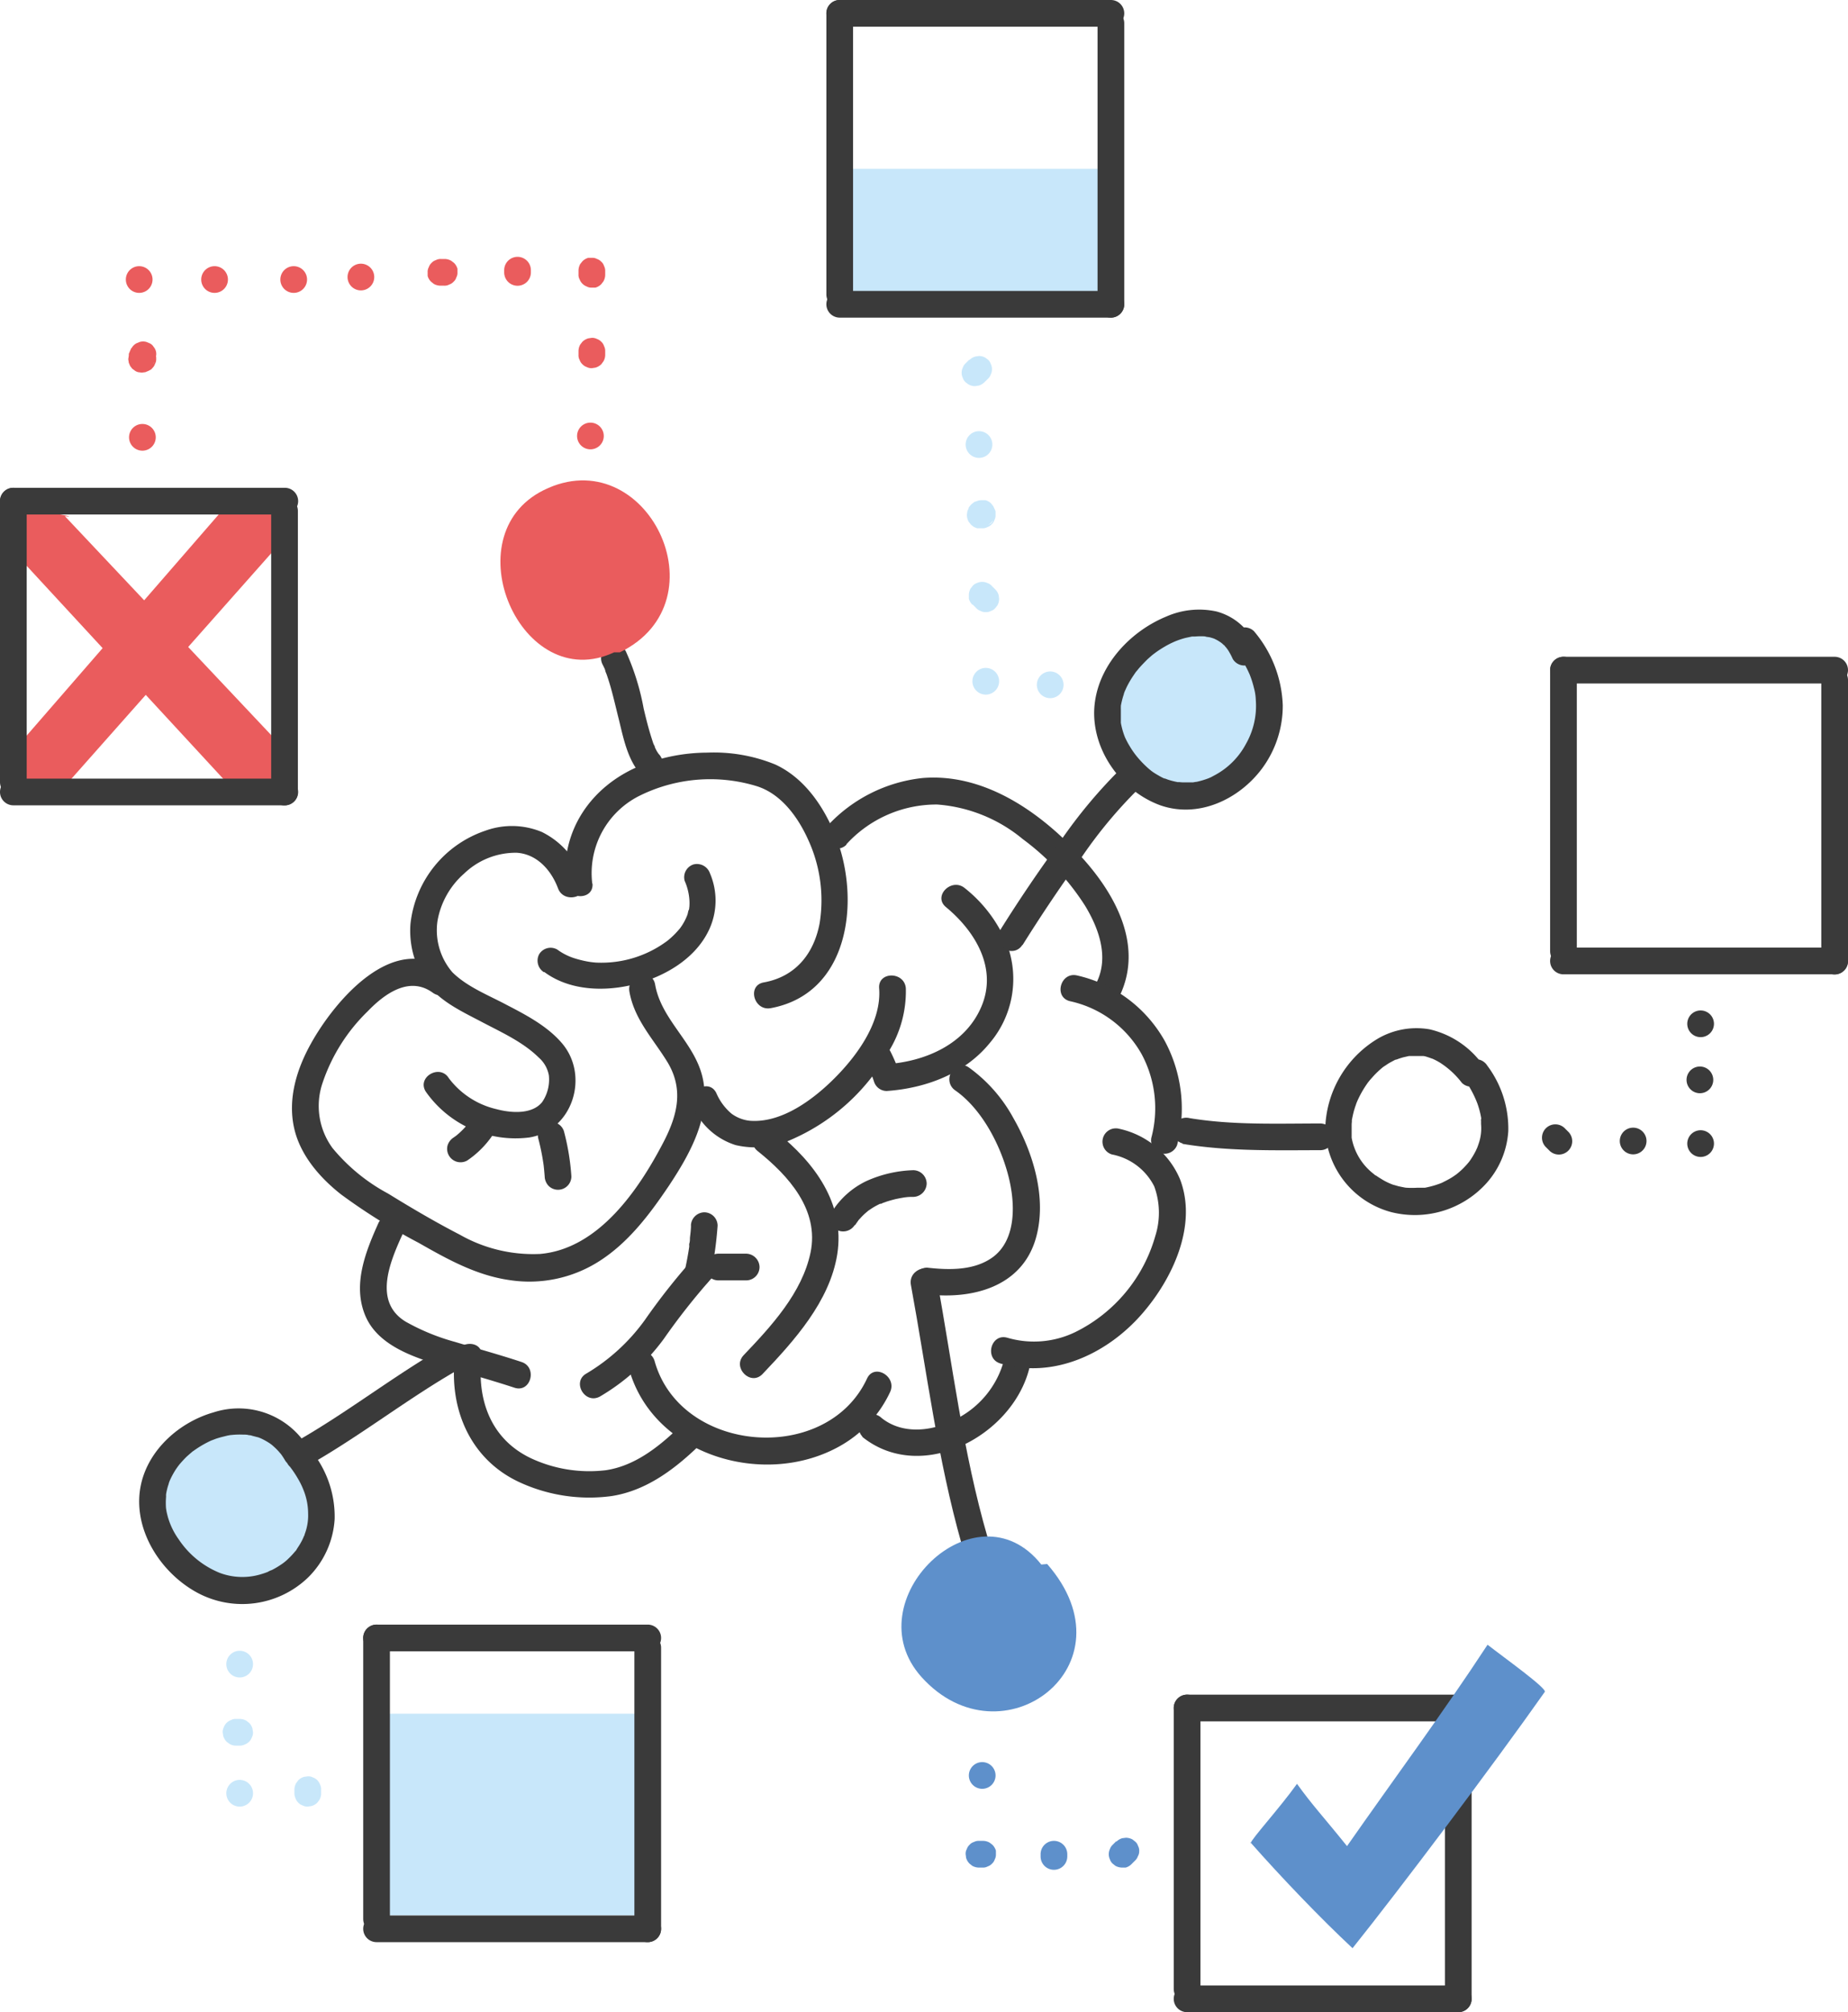 <svg xmlns="http://www.w3.org/2000/svg" viewBox="0 0 207.64 226.1"><defs><style>.cls-1{fill:#ea5c5d;}.cls-2{fill:#c8e7fa;}.cls-3{fill:#3a3a3a;}.cls-4{fill:#5e90cb;}</style></defs><g id="Layer_2" data-name="Layer 2"><g id="real_time_ranking" data-name="real time ranking"><path class="cls-1" d="M2.22,83.55,25.38,56.88h7.36l-1,3.86L7.49,88.11l-5.62.35S2.22,81.12,2.22,83.55Z"/><path class="cls-1" d="M7.29,58,31.51,83.7l.09,4.48L27,89.59,2.23,62.75l.21-5.62S9.72,58.22,7.29,58Z"/><rect class="cls-2" x="43.62" y="192.56" width="28.3" height="22.64"/><rect class="cls-2" x="94.56" y="18.97" width="30.42" height="14.86"/><path class="cls-2" d="M139.83,73.3c-3.85-8.89-20.24,1.84-14.05,11.48,7.69,12,23.16-1.52,14.05-12.79"/><path class="cls-2" d="M33.3,163.39c-5.39-9.21-22.24.86-13.91,11.25S42,174,33.69,163.78"/><path class="cls-3" d="M65.59,99a9.22,9.22,0,0,0-4.7-5.51,8.75,8.75,0,0,0-6.35-.15,12.48,12.48,0,0,0-8.42,10.47,10.21,10.21,0,0,0,2.18,7.12c1.5,1.77,3.82,2.84,5.83,3.9,2.18,1.15,4.62,2.24,6.4,4a3.47,3.47,0,0,1,1.14,2,4.48,4.48,0,0,1-.75,3c-1.08,1.36-3.35,1.28-5.14.8a9.32,9.32,0,0,1-5.35-3.48c-1-1.63-3.62-.13-2.59,1.51a12.31,12.31,0,0,0,11.65,5.15c4.87-.8,6.77-6.94,3.65-10.59-1.64-1.92-4-3.16-6.24-4.32-2-1.07-4.41-2-6.07-3.65a7.24,7.24,0,0,1-1.67-5.79,9.17,9.17,0,0,1,3-5.31,8.35,8.35,0,0,1,5.9-2.33c2.21.14,3.84,1.87,4.64,4,.67,1.79,3.57,1,2.89-.8Z"/><path class="cls-3" d="M50.15,109c-6-4.35-12.57,3.51-15.2,8.24-1.62,2.9-2.65,6.25-1.89,9.57.69,3,2.86,5.51,5.26,7.4A67.24,67.24,0,0,0,47,139.63c3.25,1.85,6.51,3.68,10.27,4.21a14.57,14.57,0,0,0,9.94-2.05c3.37-2.11,5.8-5.35,8-8.63,2.27-3.44,4.69-7.69,3.75-12-.87-4-4.65-6.51-5.35-10.53-.33-1.9-3.22-1.1-2.89.79.55,3.17,2.74,5.38,4.32,8,1.77,3,1.08,5.85-.43,8.8-2.78,5.38-7.31,12.1-13.92,12.68a16.66,16.66,0,0,1-9-2.15c-2.73-1.41-5.44-3-8.06-4.62A20.84,20.84,0,0,1,37.36,129a8,8,0,0,1-1.14-7.25,20.13,20.13,0,0,1,5.09-8.11c1.92-2,4.7-4,7.32-2.09,1.57,1.13,3.07-1.47,1.52-2.59Z"/><path class="cls-3" d="M61.16,109.22c2.92,2.17,7,2.24,10.41,1.31s6.78-3,8.2-6.28a7.75,7.75,0,0,0,0-6.12,1.55,1.55,0,0,0-1.84-1,1.51,1.51,0,0,0-1,1.85,6.35,6.35,0,0,1,.52,2,5.58,5.58,0,0,1,0,1c0-.24,0,.2-.06.27s-.09.33-.14.5a6.13,6.13,0,0,1-.86,1.58l-.21.24c-.1.12-.21.23-.32.35a10,10,0,0,1-.83.76,12.38,12.38,0,0,1-8.08,2.48A8.81,8.81,0,0,1,65.8,108a12,12,0,0,1-1.18-.3,6.59,6.59,0,0,1-2-1,1.5,1.5,0,0,0-2.05.54,1.54,1.54,0,0,0,.54,2Z"/><path class="cls-3" d="M66.55,99.31a9.71,9.71,0,0,1,5.34-9.91A17.87,17.87,0,0,1,85,88.33c2.78.86,4.68,3.51,5.82,6.06a16.24,16.24,0,0,1,1.27,9.37c-.66,3.46-2.75,6-6.28,6.63-1.9.35-1.1,3.25.8,2.89,8.75-1.63,10.06-11.9,7.41-19-1.29-3.4-3.51-6.81-6.92-8.38a18.22,18.22,0,0,0-7.63-1.33,20.39,20.39,0,0,0-7.63,1.51c-5.4,2.27-8.85,7.23-8.27,13.18.18,1.91,3.18,1.92,3,0Z"/><path class="cls-3" d="M77.85,124.34a7.79,7.79,0,0,0,4.81,4.33,9.79,9.79,0,0,0,6.24-.61,23.07,23.07,0,0,0,10.95-9.91,12.84,12.84,0,0,0,1.93-7.1c-.15-1.91-3.15-1.92-3,0,.28,3.65-2.28,7.31-4.79,9.88s-6.16,5.31-9.78,5a4.22,4.22,0,0,1-2-.78,6.21,6.21,0,0,1-1.72-2.32c-.84-1.74-3.42-.22-2.59,1.52Z"/><path class="cls-3" d="M97.42,119.64a13.61,13.61,0,0,1,.77,1.85,1.5,1.5,0,0,0,1.44,1.1c4.33-.3,8.75-1.92,11.56-5.37a11.12,11.12,0,0,0,2-11,15.49,15.49,0,0,0-4.78-6.42c-1.48-1.23-3.62.88-2.13,2.12,3.29,2.72,5.81,6.86,4,11.16s-6.38,6.2-10.63,6.49l1.45,1.1a18.46,18.46,0,0,0-1.07-2.56,1.51,1.51,0,0,0-2.05-.54,1.53,1.53,0,0,0-.54,2Z"/><path class="cls-3" d="M95.08,94.89a13.69,13.69,0,0,1,10.23-4.49,17,17,0,0,1,9.6,3.88,28.13,28.13,0,0,1,7,7.48c1.53,2.52,2.69,5.69,1.35,8.54-.81,1.73,1.77,3.26,2.59,1.51,2.8-6-1-12.15-5.16-16.39-4.4-4.55-10.37-8.53-17-8A17,17,0,0,0,93,92.77c-1.34,1.39.78,3.51,2.13,2.12Z"/><path class="cls-3" d="M85.13,129.34c3.48,2.78,6.94,6.61,5.94,11.41-.95,4.53-4.42,8.28-7.51,11.52-1.33,1.4.79,3.52,2.12,2.12,3.55-3.73,7.54-8.15,8.39-13.43.91-5.71-2.57-10.35-6.82-13.74-1.5-1.19-3.63.92-2.12,2.12Z"/><path class="cls-3" d="M70.65,153.73c2.69,9.89,15.37,13.57,23.84,8.69a13.53,13.53,0,0,0,5.52-6c.81-1.74-1.78-3.27-2.59-1.52-4.54,9.77-21,8.45-23.88-2a1.5,1.5,0,0,0-2.89.8Z"/><path class="cls-3" d="M96.09,137.65c.11-.17.22-.32.33-.48s0,0,0,0a1.12,1.12,0,0,1,.18-.21,6.55,6.55,0,0,1,.75-.74l.21-.18c.14-.12-.23.16,0,0l.45-.3a8,8,0,0,1,.91-.49l.08,0c-.21.1.08,0,.12-.05l.53-.19c.34-.11.69-.2,1-.28l.5-.1.29-.05c.18,0,.19,0,0,0a5.81,5.81,0,0,1,1.18-.09,1.54,1.54,0,0,0,1.5-1.5,1.52,1.52,0,0,0-1.5-1.5,13.79,13.79,0,0,0-5.25,1.21,9.28,9.28,0,0,0-3.88,3.44,1.52,1.52,0,0,0,.54,2.06,1.54,1.54,0,0,0,2-.54Z"/><path class="cls-3" d="M104.19,145.44c5.1.59,10.64-.85,12.2-6.31,1.28-4.48-.3-9.61-2.54-13.52a17,17,0,0,0-5-5.67c-1.59-1.1-3.09,1.5-1.51,2.59,2.86,2,4.94,5.84,5.89,9.34.89,3.24,1,7.38-1.65,9.37-2.08,1.54-4.93,1.48-7.4,1.2a1.5,1.5,0,0,0-1.5,1.5,1.54,1.54,0,0,0,1.5,1.5Z"/><path class="cls-3" d="M96.87,161.44c6.85,5.54,17.59-.46,18.95-8.49a1.55,1.55,0,0,0-1-1.85,1.52,1.52,0,0,0-1.85,1.05,10.42,10.42,0,0,1-5.71,7.38c-2.59,1.33-5.89,1.67-8.22-.21a1.54,1.54,0,0,0-2.12,0,1.51,1.51,0,0,0,0,2.12Z"/><path class="cls-3" d="M112.41,153.21c5.94,1.77,12-1.09,15.9-5.57,3.41-3.9,6.28-9.95,4.27-15.15a9.64,9.64,0,0,0-6.85-5.66,1.5,1.5,0,0,0-.8,2.89,6.74,6.74,0,0,1,4.76,3.59,8.62,8.62,0,0,1,.12,5.57,17.29,17.29,0,0,1-8.93,10.77,10.64,10.64,0,0,1-7.68.67c-1.85-.55-2.64,2.34-.79,2.89Z"/><path class="cls-3" d="M120.23,112.5a12.2,12.2,0,0,1,8.07,6,12.85,12.85,0,0,1,1.06,9.36,1.51,1.51,0,0,0,2.9.8A16.08,16.08,0,0,0,130.89,117a15.12,15.12,0,0,0-9.86-7.39c-1.87-.45-2.68,2.44-.8,2.89Z"/><path class="cls-3" d="M77.64,137.67c0,.48-.07,1-.12,1.42,0,.23,0,.45-.08.67,0,.05-.06.45,0,.17s0,.12,0,.17c-.13.89-.3,1.78-.49,2.65a1.54,1.54,0,0,0,1,1.85,1.52,1.52,0,0,0,1.84-1,41.63,41.63,0,0,0,.84-5.88,1.51,1.51,0,0,0-1.5-1.5,1.54,1.54,0,0,0-1.5,1.5Z"/><path class="cls-3" d="M80.71,143.87h3.13a1.5,1.5,0,0,0,1.5-1.5,1.53,1.53,0,0,0-1.5-1.5H80.71a1.54,1.54,0,0,0-1.06.44,1.5,1.5,0,0,0,1.06,2.56Z"/><path class="cls-3" d="M60.47,127.89a25.38,25.38,0,0,1,.62,3.1l-.05-.4c.07.53.12,1.07.16,1.6a1.61,1.61,0,0,0,.44,1.06,1.5,1.5,0,0,0,2.56-1.06,26.52,26.52,0,0,0-.84-5.09,1.5,1.5,0,0,0-2.89.79Z"/><path class="cls-3" d="M52.79,126c-.08.12-.18.24-.27.36l.24-.3a9.32,9.32,0,0,1-1.65,1.67l.3-.23-.43.31a1.62,1.62,0,0,0-.69.89,1.51,1.51,0,0,0,2.21,1.7,10.7,10.7,0,0,0,2.88-2.89,1.12,1.12,0,0,0,.18-.56,1,1,0,0,0,0-.6,1.49,1.49,0,0,0-.69-.89,1.45,1.45,0,0,0-1.15-.15l-.36.15a1.55,1.55,0,0,0-.54.54Z"/><path class="cls-3" d="M77.79,141.55a73,73,0,0,0-5.34,6.78,21.82,21.82,0,0,1-6.55,6c-1.69.93-.18,3.52,1.51,2.59a23.85,23.85,0,0,0,7.17-6.47,74.22,74.22,0,0,1,5.33-6.77c1.36-1.38-.76-3.5-2.12-2.12Z"/><path class="cls-3" d="M76.08,160.59c-2.27,2.15-4.87,4.14-8,4.61a15.51,15.51,0,0,1-8.33-1.3c-4.61-2.14-6.2-6.63-5.64-11.46.23-1.92-2.77-1.9-3,0-.68,5.92,1.77,11.65,7.39,14.17a18.69,18.69,0,0,0,10.19,1.5c3.76-.57,6.87-2.84,9.57-5.4,1.4-1.32-.72-3.44-2.13-2.12Z"/><path class="cls-3" d="M42.56,137.34c-1.45,3.22-3,7-1.5,10.53s5.92,4.79,9.25,5.8c2.5.75,5,1.44,7.49,2.26,1.84.61,2.62-2.29.8-2.89-2.48-.82-5-1.51-7.49-2.26a24.3,24.3,0,0,1-5.51-2.26c-3.64-2.19-1.85-6.57-.45-9.66a1.55,1.55,0,0,0-.53-2.06,1.53,1.53,0,0,0-2.06.54Z"/><path class="cls-3" d="M114.89,106.2q3.12-5,6.6-9.82a51.61,51.61,0,0,1,6.94-8.24c1.43-1.3-.7-3.42-2.13-2.12a55.87,55.87,0,0,0-7.24,8.62q-3.57,4.89-6.76,10c-1,1.64,1.57,3.15,2.59,1.51Z"/><path class="cls-3" d="M141.12,72.55a6.7,6.7,0,0,0-4.43-3.84,9.15,9.15,0,0,0-5.65.57c-3.91,1.61-7.37,5.2-8,9.49-.74,4.94,2.65,10,7.31,11.71,4.28,1.51,8.85-.64,11.44-4.11a11.85,11.85,0,0,0,2.34-7.12,13.59,13.59,0,0,0-3.23-8.32,1.51,1.51,0,0,0-2.12,0,1.53,1.53,0,0,0,0,2.12,12.52,12.52,0,0,1,1.64,2.76,11.06,11.06,0,0,1,.47,1.48,5.78,5.78,0,0,1,.21,1.36A8.63,8.63,0,0,1,140,83.58a8.51,8.51,0,0,1-3.41,3.47l-.52.28-.3.13h0a9.86,9.86,0,0,1-1.31.39c-.1,0-.64.1-.3.06-.21,0-.43,0-.64,0s-.44,0-.65,0-.71-.08-.39,0a8.11,8.11,0,0,1-1.29-.32l-.26-.1c-.42-.15.15.08-.09,0a7.74,7.74,0,0,1-.7-.37c-.22-.12-.42-.25-.63-.39l-.24-.18c.17.13-.09-.08-.13-.11a11.9,11.9,0,0,1-1.23-1.23,9.55,9.55,0,0,1-.86-1.17c-.14-.23-.28-.46-.4-.69s-.1-.19-.14-.28a2.39,2.39,0,0,1-.13-.28c0,.11,0,.11,0,0a8.25,8.25,0,0,1-.39-1.31,2.33,2.33,0,0,1-.05-.28c-.08-.44,0,.3,0-.15,0-.22,0-.45,0-.68s0-.45,0-.67a2.45,2.45,0,0,1,0-.27c0-.44-.06.3,0-.13a9.38,9.38,0,0,1,.33-1.29c0-.1.25-.67.14-.39.07-.17.14-.33.22-.49a11.05,11.05,0,0,1,.76-1.28c.1-.15.2-.3.31-.44-.16.22.22-.26.28-.33.3-.34.62-.67.95-1l.51-.45s.33-.26.17-.13l.17-.13a12,12,0,0,1,1.12-.73c.22-.13.45-.25.69-.37l.35-.16a8.65,8.65,0,0,1,1.3-.44l.71-.15c.08,0,.3,0,0,0,.11,0,.23,0,.35,0a7.45,7.45,0,0,1,1.25,0c-.42,0,.25.06.37.09a5.16,5.16,0,0,1,.52.16c.35.11-.29-.15,0,0l.3.15q.26.15.51.33c.18.13-.26-.24,0,0a2.73,2.73,0,0,1,.25.23c.06,0,.11.11.17.17s.3.36.18.21.1.14.1.14.14.22.2.33a6.76,6.76,0,0,1,.36.71,1.51,1.51,0,0,0,2.05.54,1.53,1.53,0,0,0,.54-2Z"/><path class="cls-3" d="M74,84.71c-.19-.23.17.3,0,0l-.16-.24a4.89,4.89,0,0,1-.26-.51c-.08-.15-.09-.19,0,0,0-.12-.09-.23-.14-.34s-.17-.5-.25-.75c-.34-1.07-.61-2.16-.87-3.26a27.58,27.58,0,0,0-2-6.42c-.91-1.7-3.51-.19-2.59,1.52l.3.62c-.15-.33,0,.06,0,.11s.1.24.14.37c.17.49.33,1,.47,1.5.33,1.18.6,2.37.9,3.56.49,2,.94,4.33,2.33,6A1.5,1.5,0,1,0,74,84.71Z"/><path class="cls-1" d="M69,73.3c-10.43,4.89-18.26-13.11-7.9-18.23C72.6,49.38,81.48,67.55,69.65,73.3"/><path class="cls-3" d="M102.35,144.39c1.79,9.73,3,19.61,5.71,29.14.54,1.85,3.44,1.06,2.9-.8-2.77-9.53-3.93-19.41-5.72-29.14-.35-1.9-3.24-1.1-2.89.8Z"/><path class="cls-4" d="M117,175.8c-7.35-9.29-21.14,4.09-13.46,12.64,9,10,24.08-1.29,14.12-12.7"/><path class="cls-3" d="M49.87,151.37c-5.63,3.24-10.76,7.27-16.4,10.5A1.5,1.5,0,0,0,35,164.46c5.63-3.23,10.76-7.26,16.39-10.5a1.5,1.5,0,0,0-1.51-2.59Z"/><path class="cls-3" d="M34.59,162.63A9.11,9.11,0,0,0,24,158.7c-3.8,1.08-7.3,4.15-8.16,8.11-1.05,4.86,2.11,9.87,6.32,12.15a10.66,10.66,0,0,0,12.44-1.69,10.06,10.06,0,0,0,3-6.58,11.73,11.73,0,0,0-2.9-8,1.5,1.5,0,1,0-2.12,2.12,11.85,11.85,0,0,1,.89,1.33,8.54,8.54,0,0,1,.62,1.26,7.12,7.12,0,0,1,.53,2.66,5.87,5.87,0,0,1-.39,2.34c0,.11-.09.22-.13.34,0-.06.11-.24,0,0s-.16.35-.25.51a6.18,6.18,0,0,1-.37.61l-.15.24c0,.05-.28.37-.11.15a8.65,8.65,0,0,1-.82.89,4.81,4.81,0,0,1-.48.42s-.22.18,0,0c-.11.09-.23.17-.35.25a9.32,9.32,0,0,1-1.05.62c-.08,0-.58.26-.36.17-.23.09-.45.17-.68.24a7.23,7.23,0,0,1-4.81-.11,10.11,10.11,0,0,1-4.59-3.76,8.13,8.13,0,0,1-1.22-2.52c-.05-.19-.1-.38-.14-.57s-.09-.62-.06-.31a8.08,8.08,0,0,1,0-1.39,2.45,2.45,0,0,1,0-.27c0,.29,0,.06,0,0a5.6,5.6,0,0,1,.12-.59,5.36,5.36,0,0,1,.17-.57c0-.11.24-.65.13-.39a8.66,8.66,0,0,1,.52-1c.1-.17.21-.33.33-.5s.1-.14.15-.21c-.18.25.08-.1.1-.12.26-.3.53-.6.82-.88l.4-.35.21-.18c.27-.22-.13.09.13-.09a11.72,11.72,0,0,1,2.09-1.21c-.25.11.29-.1.39-.14s.47-.15.7-.21l.64-.16.33-.06h.05a8.79,8.79,0,0,1,1.36-.05c.21,0,.42,0,.63.05-.35,0,.25,0,.36.07l.61.16c.1,0,.65.25.36.12a7.28,7.28,0,0,1,1.12.63s.33.25.17.12.13.12.15.14c.17.15.34.31.5.48s.15.17.23.26l.14.16c-.08-.09-.08-.1,0,0a8.18,8.18,0,0,1,.45.69,1.5,1.5,0,0,0,2.59-1.52Z"/><path class="cls-3" d="M132.87,128.53c5.12.85,10.31.72,15.48.71a1.5,1.5,0,0,0,0-3c-4.88,0-9.84.2-14.68-.6a1.55,1.55,0,0,0-1.85,1,1.51,1.51,0,0,0,1.05,1.84Z"/><path class="cls-3" d="M166.47,119.47a10.16,10.16,0,0,0-5.84-3.81,8.61,8.61,0,0,0-5.89,1.09,12.16,12.16,0,0,0-5.84,10.14,10,10,0,0,0,7.42,9.31,10.84,10.84,0,0,0,10.56-3.1,9.69,9.69,0,0,0,2.59-6,11.79,11.79,0,0,0-2.36-7.36,1.55,1.55,0,0,0-2.06-.54,1.52,1.52,0,0,0-.53,2.06A11.84,11.84,0,0,1,166,124a10.19,10.19,0,0,1,.35,1.23l.06.3s.07.46,0,.24,0,.14,0,.17,0,.25,0,.37a5.24,5.24,0,0,1-.27,2.2c-.06.17-.11.33-.18.5s0,.07,0,0a2.56,2.56,0,0,0-.11.24,9,9,0,0,1-.63,1.08l-.15.21c-.13.19.14-.17,0,0s-.25.3-.39.45a8.14,8.14,0,0,1-.85.81l-.21.17c.22-.17,0,0,0,0l-.44.3c-.35.22-.72.41-1.1.6,0,0-.29.13-.12.06s-.2.07-.19.07l-.5.17a11.57,11.57,0,0,1-1.16.29l-.27,0c.3,0,.07,0,0,0s-.4,0-.6,0a9.73,9.73,0,0,1-1.21,0c-.08,0-.37-.05-.07,0l-.26-.05-.54-.11-.52-.15c-.09,0-.67-.25-.42-.15a6.42,6.42,0,0,1-1.07-.56,6.49,6.49,0,0,1-.55-.36l-.05,0-.29-.24a6.59,6.59,0,0,1-2.39-4c0-.06,0-.3,0,0l0-.28c0-.18,0-.37,0-.55s0-.42,0-.63.07-.67,0-.37c.07-.42.16-.83.27-1.24.06-.18.11-.37.18-.55l.09-.27s.18-.43.07-.17a11.5,11.5,0,0,1,1.25-2.18l.21-.26.43-.48a10.77,10.77,0,0,1,.92-.87s.23-.17,0,0a2.62,2.62,0,0,1,.34-.24c.19-.13.38-.26.58-.37l.54-.29c.07,0,.34-.15.08,0l.31-.12c.21-.07.42-.14.64-.19s.62-.14.52-.12l.47,0c.23,0,.45,0,.68,0l.27,0c-.32,0,.08,0,.15,0,.23,0,.46.1.69.17l.28.1c.44.15-.24-.13.19.07a7.49,7.49,0,0,1,.69.36,9.52,9.52,0,0,1,2.53,2.31,1.51,1.51,0,0,0,2.12,0,1.54,1.54,0,0,0,0-2.12Z"/><path class="cls-3" d="M92.85,1.5V33.08a1.5,1.5,0,0,0,3,0V1.5a1.5,1.5,0,0,0-3,0Z"/><path class="cls-3" d="M94.35,35.69h30.47a1.5,1.5,0,0,0,0-3H94.35a1.5,1.5,0,0,0,0,3Z"/><path class="cls-3" d="M126.32,34.19V2.61a1.5,1.5,0,0,0-3,0V34.19a1.5,1.5,0,0,0,3,0Z"/><path class="cls-3" d="M124.82,0H94.35a1.5,1.5,0,0,0,0,3h30.47a1.5,1.5,0,0,0,0-3Z"/><path class="cls-3" d="M131.88,191.92v31.57a1.5,1.5,0,0,0,3,0V191.92a1.5,1.5,0,0,0-3,0Z"/><path class="cls-3" d="M133.38,226.1h30.47a1.5,1.5,0,0,0,0-3H133.38a1.5,1.5,0,0,0,0,3Z"/><path class="cls-3" d="M165.35,224.6V193a1.5,1.5,0,0,0-3,0V224.6a1.5,1.5,0,0,0,3,0Z"/><path class="cls-3" d="M163.85,190.42H133.38a1.5,1.5,0,0,0,0,3h30.47a1.5,1.5,0,0,0,0-3Z"/><path class="cls-4" d="M140.48,207c3.53,4,7.91,8.57,11.49,11.91,5.3-6.62,15.82-20.59,21.6-28.8.27-.39-4.56-3.84-6.43-5.3-5,7.64-10.59,15.18-15.79,22.63-2.74-3.41-3.86-4.55-5.62-7-1.95,2.73-5.17,6.25-5.21,6.68"/><path class="cls-3" d="M40.81,184.05v31.58a1.5,1.5,0,0,0,3,0V184.05a1.5,1.5,0,0,0-3,0Z"/><path class="cls-3" d="M42.31,218.23H72.78a1.5,1.5,0,0,0,0-3H42.31a1.5,1.5,0,0,0,0,3Z"/><path class="cls-3" d="M74.28,216.73V185.15a1.5,1.5,0,0,0-3,0v31.58a1.5,1.5,0,0,0,3,0Z"/><path class="cls-3" d="M72.78,182.55H42.31a1.5,1.5,0,0,0,0,3H72.78a1.5,1.5,0,0,0,0-3Z"/><path class="cls-3" d="M0,56.31V87.88a1.5,1.5,0,0,0,3,0V56.31a1.5,1.5,0,0,0-3,0Z"/><path class="cls-3" d="M1.5,90.49H32a1.5,1.5,0,0,0,0-3H1.5a1.5,1.5,0,0,0,0,3Z"/><path class="cls-3" d="M33.47,89V57.41a1.5,1.5,0,0,0-3,0V89a1.5,1.5,0,0,0,3,0Z"/><path class="cls-3" d="M32,54.81H1.5a1.5,1.5,0,0,0,0,3H32a1.5,1.5,0,0,0,0-3Z"/><path class="cls-3" d="M174.17,75.3v31.58a1.5,1.5,0,0,0,3,0V75.3a1.5,1.5,0,0,0-3,0Z"/><path class="cls-3" d="M175.67,109.48h30.47a1.5,1.5,0,0,0,0-3H175.67a1.5,1.5,0,0,0,0,3Z"/><path class="cls-3" d="M207.64,108V76.41a1.5,1.5,0,0,0-3,0V108a1.5,1.5,0,0,0,3,0Z"/><path class="cls-3" d="M206.14,73.8H175.67a1.5,1.5,0,0,0,0,3h30.47a1.5,1.5,0,0,0,0-3Z"/><path class="cls-3" d="M173.66,128.86l.47.47a1.5,1.5,0,0,0,2.12-2.12l-.47-.47a1.5,1.5,0,0,0-2.12,2.12l.47.47a1.5,1.5,0,0,0,2.12-2.12l-.47-.47a1.5,1.5,0,0,0-2.12,2.12Z"/><path class="cls-3" d="M191,122.84a1.5,1.5,0,0,0,0-3,1.5,1.5,0,0,0,0,3Z"/><path class="cls-3" d="M191.08,130a1.5,1.5,0,0,0,0-3,1.5,1.5,0,0,0,0,3Z"/><path class="cls-3" d="M191.08,116.54a1.5,1.5,0,0,0,0-3,1.5,1.5,0,0,0,0,3Z"/><path class="cls-3" d="M183.5,129.71a1.5,1.5,0,0,0,0-3,1.5,1.5,0,0,0,0,3Z"/><path class="cls-4" d="M110,209.85h.4a1.06,1.06,0,0,0,.58-.13,1.14,1.14,0,0,0,.48-.31,1.08,1.08,0,0,0,.31-.48,1.15,1.15,0,0,0,.13-.58l0-.4a1.59,1.59,0,0,0-.39-.66l-.3-.23a1.48,1.48,0,0,0-.76-.21H110a1.15,1.15,0,0,0-.58.13,1,1,0,0,0-.48.31,1.14,1.14,0,0,0-.31.48,1.06,1.06,0,0,0-.13.58l.05.4a1.49,1.49,0,0,0,.39.66l.3.24a1.54,1.54,0,0,0,.76.2Z"/><path class="cls-4" d="M116.92,208.35v.25a1.5,1.5,0,0,0,3,0v-.25a1.5,1.5,0,0,0-3,0v.25a1.5,1.5,0,0,0,3,0v-.25a1.5,1.5,0,0,0-3,0Z"/><path class="cls-4" d="M110.36,201a1.5,1.5,0,0,0,0-3,1.5,1.5,0,0,0,0,3Z"/><path class="cls-4" d="M125.42,206.89l-.4.4a1.14,1.14,0,0,0-.31.48,1.36,1.36,0,0,0,0,1.16,1.08,1.08,0,0,0,.31.48l.3.24a1.57,1.57,0,0,0,.76.2l.4,0a1.49,1.49,0,0,0,.66-.39l.4-.4a1.14,1.14,0,0,0,.31-.48A1.08,1.08,0,0,0,128,208a1.06,1.06,0,0,0-.13-.58,1,1,0,0,0-.31-.48l-.3-.24a1.57,1.57,0,0,0-.76-.2l-.4.05a1.49,1.49,0,0,0-.66.39Z"/><path class="cls-2" d="M26.93,188.49a1.5,1.5,0,0,0,0-3,1.5,1.5,0,0,0,0,3Z"/><path class="cls-2" d="M26.52,196.15h.41a1.22,1.22,0,0,0,.57-.13,1.32,1.32,0,0,0,.8-.8,1.22,1.22,0,0,0,.13-.57l-.06-.4a1.45,1.45,0,0,0-.38-.66l-.31-.24a1.5,1.5,0,0,0-.75-.2h-.41a1,1,0,0,0-.57.13,1.34,1.34,0,0,0-.8.79,1.27,1.27,0,0,0-.13.58l.06.4a1.57,1.57,0,0,0,.38.66l.31.23a1.42,1.42,0,0,0,.75.21Z"/><path class="cls-2" d="M26.93,203a1.5,1.5,0,0,0,0-3,1.5,1.5,0,0,0,0,3Z"/><path class="cls-2" d="M36.08,201.5v-.4a1.14,1.14,0,0,0-.12-.58,1.32,1.32,0,0,0-.8-.8,1.14,1.14,0,0,0-.58-.12l-.39.05a1.54,1.54,0,0,0-.67.38l-.23.31a1.52,1.52,0,0,0-.21.76v.4a1.27,1.27,0,0,0,.13.58,1.24,1.24,0,0,0,.31.48,1.11,1.11,0,0,0,.49.31,1.14,1.14,0,0,0,.57.13l.4-.06a1.45,1.45,0,0,0,.67-.38l.23-.3a1.47,1.47,0,0,0,.2-.76Z"/><path class="cls-2" d="M108.9,40.42l-.41.41a1.11,1.11,0,0,0-.31.48,1.27,1.27,0,0,0-.13.58,1.29,1.29,0,0,0,.13.58,1.24,1.24,0,0,0,.31.48l.31.23a1.42,1.42,0,0,0,.75.21l.4-.06a1.45,1.45,0,0,0,.66-.38l.41-.4a1.21,1.21,0,0,0,.31-.49,1.34,1.34,0,0,0,0-1.15,1.21,1.21,0,0,0-.31-.49l-.31-.23A1.51,1.51,0,0,0,110,40l-.4.06a1.45,1.45,0,0,0-.66.38Z"/><path class="cls-2" d="M110,51.45a1.5,1.5,0,0,0,0-3,1.5,1.5,0,0,0,0,3Z"/><path class="cls-2" d="M109.6,56.31l-.4.31-.07.06a3.05,3.05,0,0,0-.29.36l0,.05-.15.36h0s-.05.38-.05.4h0a1.56,1.56,0,0,0,.21.79h0l.12.15.12.16h0a3.94,3.94,0,0,0,.32.25h0a2.66,2.66,0,0,0,.39.16l.08,0h0l.42,0h.06a1.06,1.06,0,0,0,.58-.13,1.14,1.14,0,0,0,.48-.31,1.08,1.08,0,0,0,.31-.48,1.15,1.15,0,0,0,.13-.58l0-.4a1.59,1.59,0,0,0-.39-.66l-.3-.23a1.48,1.48,0,0,0-.76-.21h-.07l.4.06-.13,0,.36.15,0,0,.3.23h0l.24.3v0l.15.36v0l.06.4v0l-.06.4a0,0,0,0,0,0,0l-.15.36,0,0-.23.3a.67.67,0,0,1,.15-.14L111,59l.08-.06a1.18,1.18,0,0,0,.42-.38,1.26,1.26,0,0,0,.27-.51,1.73,1.73,0,0,0-.16-1.16l-.23-.3a1.49,1.49,0,0,0-.66-.39l-.4,0a1.57,1.57,0,0,0-.76.2Z"/><path class="cls-2" d="M109.3,67.94l.4.4a1.14,1.14,0,0,0,.48.31,1.08,1.08,0,0,0,.58.13,1.06,1.06,0,0,0,.58-.13,1,1,0,0,0,.48-.31l.24-.3a1.57,1.57,0,0,0,.2-.76l-.05-.4a1.49,1.49,0,0,0-.39-.66l-.4-.4a1.14,1.14,0,0,0-.48-.31,1.36,1.36,0,0,0-1.16,0,1.08,1.08,0,0,0-.48.31l-.24.3a1.54,1.54,0,0,0-.2.76l0,.4a1.49,1.49,0,0,0,.39.66Z"/><path class="cls-2" d="M110.76,78.05a1.5,1.5,0,0,0,0-3,1.5,1.5,0,0,0,0,3Z"/><path class="cls-2" d="M118,78.45a1.5,1.5,0,0,0,0-3,1.5,1.5,0,0,0,0,3Z"/><path class="cls-1" d="M16,50.64a1.5,1.5,0,0,0,0-3,1.5,1.5,0,0,0,0,3Z"/><path class="cls-1" d="M14.75,39.12l-.08.18c-.07.15-.13.31-.2.46a.3.3,0,0,1,0,.1l0,.1v0h0s-.05.35-.06.4h0l.06.4h0l.15.36.24.31h0l.31.23a1.07,1.07,0,0,0,.36.16l.4.05h0l.4-.05h0l.36-.15h0L17,41.5l0,0,.11-.13a1.11,1.11,0,0,0,.31-.49,1,1,0,0,0,.13-.57,1.06,1.06,0,0,0-.13-.58,1,1,0,0,0-.31-.48L16.8,39a1.44,1.44,0,0,0-.76-.2l-.39,0a1.47,1.47,0,0,0-.67.39,1.1,1.1,0,0,1-.15.16l.3-.23h0l.35-.15h0l.4,0h0l.4,0h0l.36.15h0l.3.24h0l.23.3h0l.15.36h0l0,.4v0l0,.39a.65.65,0,0,1,0-.13l.07-.18-.15.36c0-.08.07-.15.1-.23a1.12,1.12,0,0,0,.18-.56,1.22,1.22,0,0,0,0-.6,1.26,1.26,0,0,0-.27-.51,1,1,0,0,0-.42-.38l-.36-.15a1.33,1.33,0,0,0-.79,0l-.36.15a1.4,1.4,0,0,0-.54.54Z"/><path class="cls-1" d="M15.64,32.91a1.5,1.5,0,0,0,0-3,1.5,1.5,0,0,0,0,3Z"/><path class="cls-1" d="M24.11,32.91a1.5,1.5,0,0,0,0-3,1.5,1.5,0,0,0,0,3Z"/><path class="cls-1" d="M33,32.91a1.5,1.5,0,0,0,0-3,1.5,1.5,0,0,0,0,3Z"/><path class="cls-1" d="M40.55,32.63a1.5,1.5,0,0,0,0-3,1.5,1.5,0,0,0,0,3Z"/><path class="cls-1" d="M49.5,32.1h.4a1.06,1.06,0,0,0,.58-.13,1.08,1.08,0,0,0,.48-.31,1,1,0,0,0,.31-.48,1.06,1.06,0,0,0,.13-.58l0-.4a1.49,1.49,0,0,0-.39-.66l-.3-.23a1.48,1.48,0,0,0-.76-.21h-.4a1.15,1.15,0,0,0-.58.13,1.11,1.11,0,0,0-.48.31,1.14,1.14,0,0,0-.31.48,1.08,1.08,0,0,0-.13.58l0,.4a1.39,1.39,0,0,0,.39.66l.3.24a1.54,1.54,0,0,0,.76.2Z"/><path class="cls-1" d="M56.65,30.36v.25a1.5,1.5,0,0,0,3,0v-.25a1.5,1.5,0,0,0-3,0v.25a1.5,1.5,0,0,0,3,0v-.25a1.5,1.5,0,0,0-3,0Z"/><path class="cls-1" d="M65,30.42v.4a1.06,1.06,0,0,0,.13.58,1.36,1.36,0,0,0,.79.79,1.06,1.06,0,0,0,.58.13l.4,0a1.49,1.49,0,0,0,.66-.39l.23-.3a1.48,1.48,0,0,0,.21-.76v-.4a1.15,1.15,0,0,0-.13-.58,1,1,0,0,0-.31-.48,1.14,1.14,0,0,0-.48-.31,1.06,1.06,0,0,0-.58-.13l-.4,0a1.49,1.49,0,0,0-.66.39l-.24.3a1.54,1.54,0,0,0-.2.76Z"/><path class="cls-1" d="M65,39.46v.41a1.08,1.08,0,0,0,.13.58,1.14,1.14,0,0,0,.31.48,1.17,1.17,0,0,0,.48.31,1.15,1.15,0,0,0,.58.13l.4-.06a1.57,1.57,0,0,0,.66-.38l.23-.31a1.42,1.42,0,0,0,.21-.75v-.41a1.14,1.14,0,0,0-.13-.57,1.11,1.11,0,0,0-.31-.49,1.24,1.24,0,0,0-.48-.31,1.27,1.27,0,0,0-.58-.13l-.4.06a1.57,1.57,0,0,0-.66.38l-.24.31a1.5,1.5,0,0,0-.2.75Z"/><path class="cls-1" d="M66.34,50.49a1.5,1.5,0,0,0,0-3,1.5,1.5,0,0,0,0,3Z"/></g></g></svg>